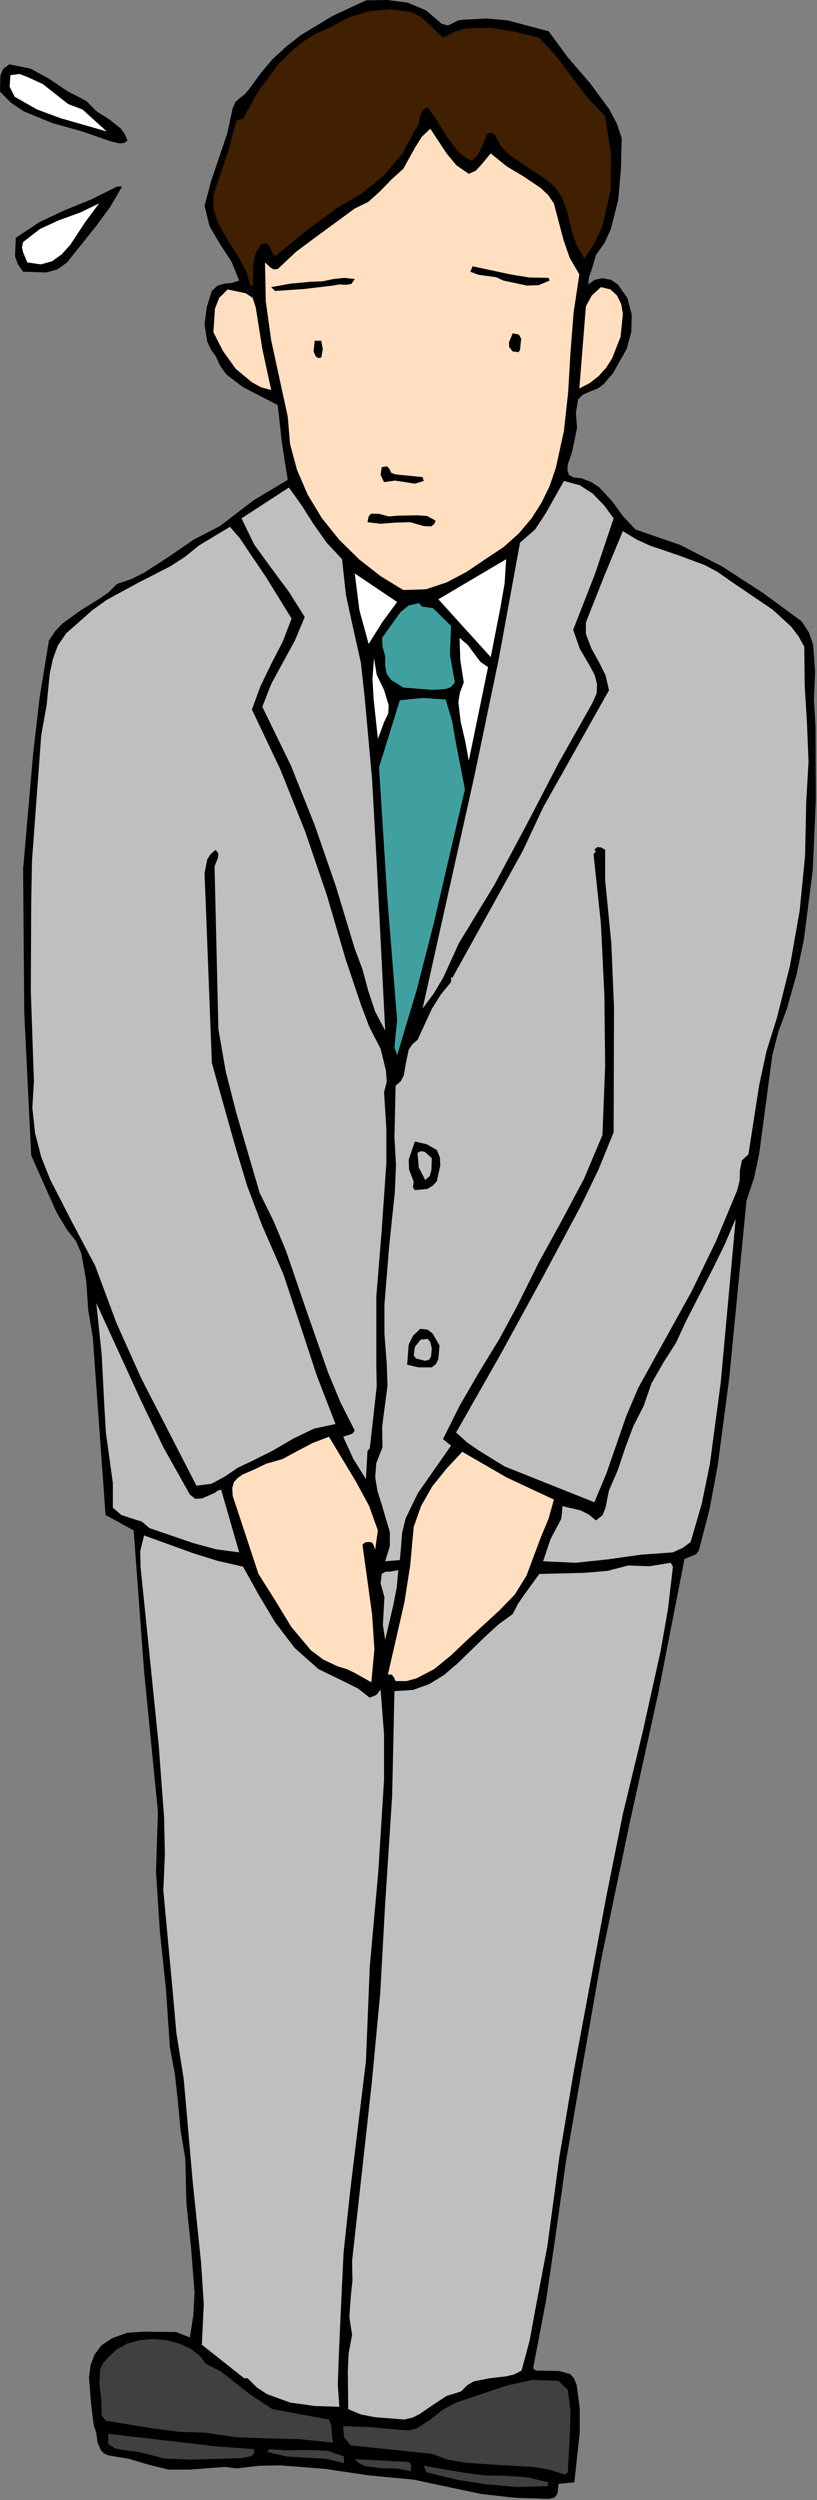 <?xml version="1.0" encoding="UTF-8" standalone="no"?>
<svg
   xmlns:dc="http://purl.org/dc/elements/1.1/"
   xmlns:cc="http://creativecommons.org/ns#"
   xmlns:rdf="http://www.w3.org/1999/02/22-rdf-syntax-ns#"
   xmlns:svg="http://www.w3.org/2000/svg"
   xmlns="http://www.w3.org/2000/svg"
   xmlns:sodipodi="http://sodipodi.sourceforge.net/DTD/sodipodi-0.dtd"
   xmlns:inkscape="http://www.inkscape.org/namespaces/inkscape"
   version="1.0"
   width="53.873mm"
   height="164.77mm"
   id="svg92"
   sodipodi:docname="JBIZ089.WMF">
  <rect width="100%" height="100%" fill="#808080" stroke="none"/>
  <sodipodi:namedview
     pagecolor="#ffffff"
     bordercolor="#666666"
     borderopacity="1"
     objecttolerance="10"
     gridtolerance="10"
     guidetolerance="10"
     inkscape:pageopacity="0"
     inkscape:pageshadow="2"
     inkscape:window-width="640"
     inkscape:window-height="480"
     id="namedview94" />
  <defs
     id="defs6">
    <clipPath
       clipPathUnits="userSpaceOnUse"
       id="clipWmfPath1">
      <path
         d="M 0,0 L 203.52,0 L 203.52,622.656 L 0,622.656 z"
         id="path2" />
    </clipPath>
    <pattern
       id="WMFhbasepattern"
       patternUnits="userSpaceOnUse"
       width="6"
       height="6"
       x="0"
       y="0" />
  </defs>
  <path
     style="fill:#000000;fill-rule:evenodd;fill-opacity:1;stroke:none;"
     clip-path="url(#clipWmfPath1)"
     d="  M 110.112,5.952   L 111.648,6.336   L 112.896,5.76   L 114.144,5.088   L 115.584,4.896   L 121.248,4.608   L 126.528,5.088   L 136.704,7.776   L 141.6,14.4   L 147.072,20.736   L 151.872,27.264   L 153.696,30.72   L 154.944,34.368   L 154.752,42.048   L 154.08,49.728   L 152.256,57.024   L 150.72,60.384   L 148.512,63.552   L 147.456,67.2   L 146.784,69.024   L 146.592,70.848   L 148.224,69.696   L 150.144,69.312   L 152.256,69.696   L 153.984,70.848   L 156.384,74.304   L 157.44,78.336   L 157.344,82.656   L 156.192,86.88   L 152.736,93.024   L 150.432,95.712   L 148.992,96.768   L 147.264,97.44   L 145.248,98.304   L 144.096,99.456   L 143.52,102.816   L 143.808,106.56   L 143.136,109.92   L 142.56,112.608   L 141.504,115.68   L 141.408,117.12   L 141.792,118.272   L 142.944,118.944   L 144.96,119.136   L 147.36,120.096   L 149.28,121.344   L 152.448,124.704   L 155.232,128.544   L 158.4,131.904   L 169.536,135.744   L 180,141.12   L 190.08,147.648   L 199.776,154.752   L 201.6,157.536   L 202.656,160.608   L 203.136,167.232   L 202.848,174.24   L 203.232,180.864   L 203.328,199.104   L 202.56,216.672   L 200.352,234.048   L 198.528,242.688   L 196.128,251.232   L 194.016,256.896   L 192.48,262.848   L 190.848,275.04   L 189.216,287.328   L 187.968,293.28   L 186.048,299.04   L 181.728,343.392   L 178.848,365.184   L 176.832,375.936   L 174.144,386.304   L 173.472,387.168   L 172.512,387.552   L 170.592,388.32   L 164.064,421.728   L 156.768,454.848   L 149.856,487.968   L 144,521.376   L 141.024,538.56   L 138.624,555.744   L 136.128,572.832   L 132.864,589.92   L 133.536,590.496   L 139.296,590.592   L 142.08,591.36   L 143.04,592.416   L 143.712,594.048   L 144.48,599.904   L 144.48,605.952   L 143.136,618.336   L 139.2,618.72   L 138.912,621.216   L 138.144,622.176   L 136.704,622.464   L 128.256,622.176   L 119.808,621.216   L 103.104,617.664   L 91.968,616.608   L 80.928,614.976   L 69.984,614.112   L 64.512,614.208   L 58.944,614.88   L 56.256,614.496   L 53.376,614.688   L 47.328,615.168   L 41.952,615.168   L 36.96,613.92   L 32.16,612.48   L 26.976,611.616   L 25.92,611.136   L 25.152,610.368   L 24.288,608.352   L 24,606.048   L 23.328,603.936   L 22.656,598.368   L 22.176,592.224   L 22.56,589.248   L 23.52,586.56   L 25.248,584.256   L 27.936,582.432   L 31.68,581.088   L 35.712,580.8   L 43.872,580.896   L 47.328,582.24   L 48.192,576.672   L 48.48,571.008   L 47.616,559.872   L 46.464,548.928   L 46.176,537.696   L 45.024,530.784   L 44.352,523.584   L 43.584,516.576   L 42.336,509.952   L 41.376,495.648   L 39.84,481.056   L 38.88,466.272   L 39.36,451.296   L 35.904,416.256   L 33.312,381.216   L 26.304,377.376   L 23.136,333.216   L 21.984,326.304   L 21.504,319.104   L 20.256,312.192   L 18.912,309.12   L 16.704,306.336   L 14.112,302.016   L 12,297.312   L 7.776,287.808   L 6.048,252.288   L 5.76,216.48   L 8.256,187.776   L 9.888,173.664   L 12.192,159.552   L 13.728,157.248   L 15.552,155.328   L 20.064,152.064   L 24.864,149.088   L 27.168,147.456   L 29.184,145.44   L 32.64,144.288   L 35.904,142.656   L 42.144,138.624   L 48.288,134.4   L 54.816,131.04   L 63.072,124.704   L 71.712,119.52   L 70.272,110.4   L 69.216,100.896   L 60.48,96.384   L 56.448,93.312   L 54.912,91.2   L 53.76,88.704   L 52.512,86.976   L 51.648,85.056   L 50.976,80.832   L 51.552,76.416   L 52.8,72.48   L 54.24,71.136   L 55.968,70.656   L 57.888,70.464   L 59.616,69.888   L 57.696,65.184   L 54.816,60.768   L 52.224,56.352   L 50.976,51.264   L 52.608,45.12   L 54.624,39.168   L 56.64,33.216   L 57.984,26.976   L 58.656,25.44   L 59.712,24.48   L 60.96,23.52   L 62.112,22.176   L 64.896,18.336   L 67.872,14.784   L 71.328,11.616   L 74.976,8.736   L 82.944,3.936   L 91.2,0.096   L 96.576,0   L 101.664,0.672   L 106.176,2.592   L 110.112,5.952  z "
     id="path8" />
  <path
     style="fill:#402000;fill-rule:evenodd;fill-opacity:1;stroke:none;"
     clip-path="url(#clipWmfPath1)"
     d="  M 110.4,9.408   L 113.088,7.968   L 116.064,7.104   L 122.304,6.912   L 128.64,7.968   L 134.4,9.408   L 138.72,14.112   L 142.464,19.104   L 146.304,24.192   L 150.816,28.896   L 152.256,38.208   L 152.16,47.616   L 150.048,56.544   L 148.128,60.672   L 145.632,64.416   L 143.616,60.96   L 142.368,57.12   L 141.504,53.184   L 140.16,49.44   L 138.528,46.848   L 136.32,44.832   L 131.328,41.568   L 126.624,38.304   L 124.704,36.192   L 123.264,33.408   L 122.304,33.024   L 121.344,33.408   L 119.904,36.96   L 119.04,38.688   L 117.504,40.032   L 115.68,39.072   L 114.048,37.632   L 111.36,34.08   L 109.056,30.24   L 106.56,26.688   L 105.216,27.648   L 104.64,29.184   L 104.352,30.912   L 103.392,32.448   L 100.224,38.4   L 95.616,43.776   L 90.048,48.288   L 84.192,51.648   L 76.224,57.6   L 68.544,63.84   L 67.776,62.784   L 67.2,61.344   L 66.432,60.576   L 64.992,60.864   L 63.648,63.36   L 63.072,66.048   L 63.072,71.136   L 62.4,71.136   L 61.44,67.776   L 59.808,64.608   L 55.872,58.368   L 54.24,55.296   L 53.184,51.936   L 53.184,48.576   L 54.432,44.832   L 56.928,37.536   L 58.944,29.952   L 60.576,29.568   L 64.416,22.656   L 69.312,16.032   L 72.192,13.152   L 75.264,10.56   L 78.624,8.448   L 82.272,6.816   L 86.976,4.32   L 91.872,2.784   L 97.152,2.304   L 102.432,2.976   L 104.736,4.128   L 106.752,5.856   L 110.4,9.408  z "
     id="path10" />
  <path
     style="fill:#000000;fill-rule:evenodd;fill-opacity:1;stroke:none;"
     clip-path="url(#clipWmfPath1)"
     d="  M 21.504,25.152   L 24.096,27.744   L 27.264,29.76   L 30.048,31.968   L 31.104,33.408   L 31.776,35.04   L 30.912,35.616   L 29.76,35.712   L 27.648,35.232   L 20.448,32.736   L 12.96,30.624   L 5.952,27.744   L 2.784,25.632   L 0,22.848   L 0.096,18.816   L 0.768,17.184   L 2.304,16.032   L 7.584,17.088   L 12.192,19.584   L 16.704,22.656   L 21.504,25.152  z "
     id="path12" />
  <path
     style="fill:#ffffff;fill-rule:evenodd;fill-opacity:1;stroke:none;"
     clip-path="url(#clipWmfPath1)"
     d="  M 20.544,27.264   L 26.592,32.736   L 15.168,29.472   L 9.216,27.264   L 3.648,24.096   L 2.4,21.6   L 2.592,18.72   L 4.896,18.432   L 7.104,19.296   L 10.656,20.928   L 13.824,23.424   L 16.992,25.92   L 20.544,27.264  z "
     id="path14" />
  <path
     style="fill:#ffdfbf;fill-rule:evenodd;fill-opacity:1;stroke:none;"
     clip-path="url(#clipWmfPath1)"
     d="  M 107.232,32.064   L 111.36,38.304   L 113.76,41.184   L 116.832,43.296   L 118.56,42.528   L 119.904,41.088   L 122.304,38.208   L 126.336,41.472   L 130.656,44.064   L 134.784,46.848   L 136.608,48.576   L 138.048,50.688   L 140.448,59.808   L 141.984,64.224   L 144.384,68.352   L 142.944,77.952   L 142.176,87.84   L 141.6,97.728   L 140.544,107.328   L 138.528,116.544   L 136.992,121.056   L 134.976,125.184   L 132.48,129.12   L 129.312,132.864   L 125.568,136.224   L 120.96,139.296   L 116.256,142.464   L 111.36,145.056   L 106.176,146.784   L 100.512,146.976   L 94.848,143.52   L 89.472,139.296   L 84.576,134.496   L 80.256,129.12   L 76.704,123.264   L 74.016,117.024   L 72.288,110.592   L 71.712,103.776   L 67.584,84.768   L 66.24,75.072   L 66.048,65.376   L 67.392,66.624   L 68.16,67.104   L 69.216,67.008   L 73.824,62.688   L 78.72,59.04   L 88.416,51.936   L 91.776,50.304   L 94.752,47.616   L 97.632,44.64   L 100.512,42.048   L 103.488,36.672   L 105.12,34.08   L 107.232,32.064  z "
     id="path16" />
  <path
     style="fill:#000000;fill-rule:evenodd;fill-opacity:1;stroke:none;"
     clip-path="url(#clipWmfPath1)"
     d="  M 30.432,46.464   L 27.456,51.552   L 24,56.256   L 16.704,65.376   L 14.304,67.104   L 11.52,67.872   L 5.76,67.68   L 4.512,65.952   L 3.744,63.84   L 3.936,59.232   L 9.888,55.296   L 16.224,52.32   L 22.848,49.632   L 29.184,46.464   L 30.432,46.464  z "
     id="path18" />
  <path
     style="fill:#ffffff;fill-rule:evenodd;fill-opacity:1;stroke:none;"
     clip-path="url(#clipWmfPath1)"
     d="  M 6.816,65.376   L 5.76,62.88   L 5.472,61.632   L 5.76,60.288   L 9.984,57.024   L 14.784,54.816   L 19.872,52.992   L 24.672,50.688   L 21.12,55.488   L 17.472,61.056   L 15.36,63.36   L 12.96,65.088   L 10.176,65.856   L 6.816,65.376  z "
     id="path20" />
  <path
     style="fill:#000000;fill-rule:evenodd;fill-opacity:1;stroke:none;"
     clip-path="url(#clipWmfPath1)"
     d="  M 136.704,69.216   L 136.992,69.888   L 134.208,71.04   L 131.328,71.136   L 125.472,69.888   L 123.552,69.024   L 121.344,68.736   L 119.232,68.448   L 117.216,67.68   L 117.792,66.336   L 127.2,68.352   L 131.904,69.12   L 136.704,69.216  z "
     id="path22" />
  <path
     style="fill:#000000;fill-rule:evenodd;fill-opacity:1;stroke:none;"
     clip-path="url(#clipWmfPath1)"
     d="  M 88.416,69.504   L 87.552,70.752   L 86.112,70.944   L 84.576,70.848   L 82.944,71.136   L 75.648,72   L 68.544,72.48   L 67.584,71.52   L 72.384,70.656   L 77.472,70.176   L 80.352,70.08   L 83.136,69.504   L 85.824,69.216   L 88.416,69.504  z "
     id="path24" />
  <path
     style="fill:#ffdfbf;fill-rule:evenodd;fill-opacity:1;stroke:none;"
     clip-path="url(#clipWmfPath1)"
     d="  M 155.232,78.24   L 154.656,83.904   L 152.544,89.28   L 151.008,91.68   L 149.184,93.696   L 146.976,95.424   L 144.384,96.768   L 146.016,76.32   L 147.456,73.632   L 149.76,71.52   L 152.16,72.096   L 153.792,73.632   L 154.848,75.84   L 155.232,78.24  z "
     id="path26" />
  <path
     style="fill:#ffdfbf;fill-rule:evenodd;fill-opacity:1;stroke:none;"
     clip-path="url(#clipWmfPath1)"
     d="  M 63.744,76.608   L 65.376,86.88   L 67.584,97.152   L 65.088,96.48   L 62.784,95.232   L 58.752,91.872   L 55.584,87.456   L 53.184,82.752   L 53.568,76.896   L 54.624,74.208   L 56.736,72.096   L 61.248,73.056   L 62.976,74.208   L 63.744,76.608  z "
     id="path28" />
  <path
     style="fill:#000000;fill-rule:evenodd;fill-opacity:1;stroke:none;"
     clip-path="url(#clipWmfPath1)"
     d="  M 129.6,87.168   L 129.216,87.744   L 128.736,87.648   L 127.776,87.552   L 126.912,86.496   L 126.816,85.344   L 127.776,83.04   L 129.312,83.328   L 129.888,84.384   L 129.6,87.168  z "
     id="path30" />
  <path
     style="fill:#000000;fill-rule:evenodd;fill-opacity:1;stroke:none;"
     clip-path="url(#clipWmfPath1)"
     d="  M 80.064,84.864   L 80.448,86.976   L 80.064,89.088   L 79.296,89.184   L 78.72,88.8   L 78.144,87.552   L 78.432,84.864   L 80.064,84.864  z "
     id="path32" />
  <path
     style="fill:#000000;fill-rule:evenodd;fill-opacity:1;stroke:none;"
     clip-path="url(#clipWmfPath1)"
     d="  M 98.592,118.176   L 105.312,118.848   L 105.6,119.808   L 103.392,120.48   L 100.992,120.096   L 98.4,119.712   L 95.712,120.096   L 94.848,118.272   L 95.136,116.352   L 96.48,116.16   L 97.056,116.832   L 97.536,117.792   L 98.592,118.176  z "
     id="path34" />
  <path
     style="fill:#bfbfbf;fill-rule:evenodd;fill-opacity:1;stroke:none;"
     clip-path="url(#clipWmfPath1)"
     d="  M 152.928,129.12   L 148.224,143.136   L 142.848,156.864   L 144.48,161.568   L 147.072,165.984   L 148.224,168.192   L 148.8,170.4   L 148.704,172.704   L 147.648,175.104   L 139.2,190.08   L 131.328,205.248   L 123.264,220.32   L 114.336,235.008   L 110.496,243.456   L 108.096,247.488   L 105.312,251.232   L 118.176,193.536   L 124.224,164.544   L 129.6,135.168   L 133.344,131.904   L 135.936,127.968   L 140.544,119.808   L 144.48,120.864   L 147.744,122.976   L 150.624,125.952   L 152.928,129.12  z "
     id="path36" />
  <path
     style="fill:#bfbfbf;fill-rule:evenodd;fill-opacity:1;stroke:none;"
     clip-path="url(#clipWmfPath1)"
     d="  M 85.248,139.296   L 86.208,148.128   L 88.032,156.576   L 89.952,165.12   L 90.912,173.952   L 92.736,194.208   L 93.888,214.944   L 96,256.704   L 93.504,252   L 91.776,246.816   L 90.336,241.44   L 88.416,236.352   L 83.712,220.8   L 78.432,205.536   L 72.48,190.656   L 65.376,176.064   L 67.584,170.4   L 70.56,164.928   L 73.536,159.456   L 75.936,153.696   L 72.096,147.552   L 67.68,141.6   L 63.36,135.648   L 60.192,129.12   L 72,121.44   L 75.168,125.856   L 78.144,130.56   L 81.408,135.168   L 85.248,139.296  z "
     id="path38" />
  <path
     style="fill:#000000;fill-rule:evenodd;fill-opacity:1;stroke:none;"
     clip-path="url(#clipWmfPath1)"
     d="  M 108.576,129.696   L 108.192,130.56   L 107.424,131.136   L 105.6,131.04   L 102.24,130.08   L 98.496,130.176   L 94.848,130.464   L 91.584,130.08   L 91.872,128.64   L 92.448,127.968   L 94.368,127.968   L 96.864,128.64   L 99.264,128.448   L 104.064,128.352   L 106.464,128.544   L 108.576,129.696  z "
     id="path40" />
  <path
     style="fill:#bfbfbf;fill-rule:evenodd;fill-opacity:1;stroke:none;"
     clip-path="url(#clipWmfPath1)"
     d="  M 66.336,143.808   L 72.672,154.08   L 70.464,159.84   L 67.584,165.408   L 64.896,170.976   L 62.784,176.736   L 69.888,191.712   L 76.032,207.072   L 81.408,222.816   L 86.112,238.848   L 89.952,250.272   L 92.064,255.84   L 94.848,261.216   L 96.192,266.688   L 96.384,269.472   L 95.712,272.064   L 96.288,281.088   L 96.288,289.728   L 95.136,306.336   L 93.792,322.944   L 93.792,340.32   L 93.888,345.312   L 93.312,350.496   L 92.16,360.768   L 91.584,361.44   L 91.2,368.448   L 88.032,363.36   L 85.536,357.888   L 86.976,357.408   L 87.84,357.12   L 88.416,356.352   L 84.864,349.344   L 81.792,341.952   L 76.512,326.88   L 71.328,311.712   L 68.256,304.32   L 64.704,297.12   L 58.848,277.056   L 56.256,266.88   L 54.432,256.416   L 53.472,215.808   L 54.336,213.6   L 54.432,212.64   L 53.76,211.68   L 52.512,212.736   L 51.648,214.08   L 50.976,217.536   L 51.264,224.736   L 52.8,264.768   L 58.56,285.312   L 61.632,295.488   L 65.376,305.376   L 70.656,317.472   L 74.784,329.952   L 78.912,342.528   L 83.616,354.72   L 78.24,355.872   L 73.056,358.368   L 67.968,361.344   L 62.784,363.936   L 59.328,365.568   L 56.064,367.776   L 52.704,369.6   L 48.96,370.08   L 35.136,343.2   L 28.992,329.472   L 23.712,315.264   L 18.048,304.608   L 12.48,293.76   L 10.272,288.192   L 8.736,282.24   L 8.064,276   L 8.448,269.28   L 7.68,246.816   L 7.776,225.12   L 7.968,214.464   L 8.736,204   L 10.272,183.168   L 11.616,175.68   L 12.384,167.904   L 13.152,164.256   L 14.4,160.8   L 16.512,157.728   L 19.584,155.04   L 23.04,151.968   L 26.688,149.376   L 34.464,145.152   L 42.336,141.12   L 46.08,138.72   L 49.632,135.84   L 57.312,131.232   L 59.808,134.112   L 61.92,137.28   L 66.336,143.808  z "
     id="path42" />
  <path
     style="fill:#bfbfbf;fill-rule:evenodd;fill-opacity:1;stroke:none;"
     clip-path="url(#clipWmfPath1)"
     d="  M 182.112,144.768   L 192.576,151.872   L 197.184,156.096   L 199.008,158.496   L 200.448,161.088   L 200.544,170.688   L 201.12,180.192   L 201.504,189.792   L 200.928,199.776   L 200.64,213.216   L 199.296,226.848   L 196.896,240.48   L 193.632,253.536   L 191.04,261.792   L 189.216,270.24   L 186.528,287.52   L 184.896,289.056   L 184.416,291.456   L 184.32,294.144   L 183.744,296.448   L 178.464,309.12   L 172.416,321.6   L 159.072,345.696   L 156.096,352.704   L 153.6,359.904   L 151.104,367.104   L 148.128,374.208   L 125.76,365.28   L 119.52,361.44   L 116.448,359.328   L 113.664,356.832   L 124.704,337.44   L 135.36,317.952   L 144.864,300.192   L 149.184,291.264   L 152.928,282.048   L 153.024,251.04   L 152.352,234.912   L 150.816,219.264   L 150.816,211.68   L 149.856,211.104   L 148.8,211.008   L 148.128,211.68   L 148.512,212.064   L 148.32,212.256   L 147.936,212.832   L 149.76,230.112   L 150.624,247.776   L 150.816,265.536   L 150.144,282.72   L 145.536,293.664   L 139.968,304.128   L 134.208,314.592   L 128.928,325.248   L 124.416,333.6   L 119.424,341.76   L 114.624,350.016   L 110.4,358.464   L 111.456,359.328   L 112.416,360.096   L 104.16,371.904   L 101.088,378.24   L 100.224,381.792   L 99.936,385.44   L 99.648,388.608   L 96,388.896   L 97.152,385.152   L 97.152,381.6   L 95.136,374.784   L 94.08,371.424   L 93.504,367.968   L 93.792,364.416   L 95.328,360.48   L 95.232,355.392   L 95.904,350.304   L 96.576,345.12   L 96.384,339.648   L 95.808,332.256   L 95.808,324.96   L 96.96,310.752   L 98.4,296.928   L 98.688,290.112   L 98.304,283.296   L 98.592,270.432   L 99.84,269.376   L 100.608,267.936   L 101.184,264.672   L 101.856,261.504   L 102.72,260.16   L 104.064,259.008   L 107.616,251.328   L 109.824,247.776   L 112.416,244.608   L 112.416,243.264   L 112.704,243.648   L 124.416,222.528   L 130.272,211.968   L 135.36,201.12   L 151.776,171.936   L 150.912,168.192   L 149.184,164.736   L 147.36,161.472   L 146.016,157.92   L 146.016,155.04   L 150.528,143.616   L 155.232,132.288   L 158.688,134.4   L 162.048,135.936   L 168.864,138.24   L 175.584,140.736   L 178.848,142.464   L 182.112,144.768  z "
     id="path44" />
  <path
     style="fill:#ffffff;fill-rule:evenodd;fill-opacity:1;stroke:none;"
     clip-path="url(#clipWmfPath1)"
     d="  M 122.304,163.68   L 109.248,149.28   L 126.144,139.296   L 125.76,145.344   L 124.704,151.392   L 122.304,163.68  z "
     id="path46" />
  <path
     style="fill:#ffffff;fill-rule:evenodd;fill-opacity:1;stroke:none;"
     clip-path="url(#clipWmfPath1)"
     d="  M 98.976,149.952   L 95.232,155.04   L 91.872,160.416   L 89.568,151.968   L 88.416,142.848   L 93.696,146.4   L 98.976,149.952  z "
     id="path48" />
  <path
     style="fill:#40a0a0;fill-rule:evenodd;fill-opacity:1;stroke:none;"
     clip-path="url(#clipWmfPath1)"
     d="  M 112.416,155.904   L 112.128,163.104   L 113.376,170.016   L 112.32,171.168   L 110.976,171.648   L 107.712,171.84   L 100.512,171.264   L 97.44,169.344   L 96.384,167.904   L 96,165.888   L 96,163.488   L 95.328,161.088   L 95.232,158.88   L 96.672,156.864   L 99.84,152.448   L 101.856,150.816   L 104.448,150.24   L 105.12,151.104   L 105.984,151.2   L 107.904,151.488   L 112.416,155.904  z "
     id="path50" />
  <path
     style="fill:#ffffff;fill-rule:evenodd;fill-opacity:1;stroke:none;"
     clip-path="url(#clipWmfPath1)"
     d="  M 121.632,166.176   L 116.832,189.504   L 115.968,184.704   L 114.816,179.808   L 114.24,174.912   L 114.624,172.512   L 115.584,170.016   L 114.72,164.448   L 114.528,158.88   L 116.64,160.704   L 118.176,162.816   L 119.712,164.832   L 121.632,166.176  z "
     id="path52" />
  <path
     style="fill:#ffffff;fill-rule:evenodd;fill-opacity:1;stroke:none;"
     clip-path="url(#clipWmfPath1)"
     d="  M 95.712,179.904   L 94.944,182.016   L 94.176,184.032   L 93.12,174.144   L 92.832,168.96   L 93.216,163.968   L 93.888,168.096   L 95.712,171.84   L 96.864,175.68   L 96.768,177.696   L 95.712,179.904  z "
     id="path54" />
  <path
     style="fill:#40a0a0;fill-rule:evenodd;fill-opacity:1;stroke:none;"
     clip-path="url(#clipWmfPath1)"
     d="  M 111.072,174.24   L 112.704,179.712   L 113.664,185.28   L 115.872,196.608   L 108.096,230.016   L 103.872,246.528   L 98.976,262.848   L 98.304,260.928   L 98.496,258.72   L 98.976,254.208   L 96.48,223.008   L 94.464,191.136   L 97.056,182.784   L 99.648,174.432   L 105.312,173.856   L 111.072,174.24  z "
     id="path56" />
  <path
     style="fill:#000000;fill-rule:evenodd;fill-opacity:1;stroke:none;"
     clip-path="url(#clipWmfPath1)"
     d="  M 108.864,286.464   L 109.632,288.288   L 109.728,290.304   L 108.864,294.24   L 107.808,295.392   L 106.464,296.16   L 103.392,296.448   L 102.912,295.776   L 103.008,295.008   L 103.104,294.336   L 102.816,293.568   L 101.952,291.36   L 101.856,288.864   L 103.392,284.352   L 106.368,285.024   L 108.864,286.464  z "
     id="path58" />
  <path
     style="fill:#bfbfbf;fill-rule:evenodd;fill-opacity:1;stroke:none;"
     clip-path="url(#clipWmfPath1)"
     d="  M 107.616,288.48   L 107.52,291.36   L 107.136,292.896   L 105.984,293.952   L 104.352,290.784   L 104.064,287.136   L 104.928,286.752   L 105.888,286.944   L 107.616,288.48  z "
     id="path60" />
  <path
     style="fill:#bfbfbf;fill-rule:evenodd;fill-opacity:1;stroke:none;"
     clip-path="url(#clipWmfPath1)"
     d="  M 172.128,384.096   L 170.208,385.536   L 167.712,386.688   L 159.744,387.264   L 151.584,388.416   L 143.52,389.28   L 135.36,388.896   L 137.184,383.424   L 139.872,378.336   L 140.064,376.8   L 140.16,375.168   L 144.672,376.224   L 146.784,377.28   L 148.512,378.72   L 150.144,377.472   L 150.912,375.552   L 151.776,371.232   L 153.984,366.144   L 155.808,360.672   L 157.824,355.296   L 160.416,350.208   L 162.336,344.64   L 165.312,339.456   L 168.48,334.464   L 170.976,329.088   L 177.504,316.32   L 180.576,310.08   L 183.36,303.552   L 179.616,344.448   L 176.928,364.608   L 174.912,374.496   L 172.128,384.096  z "
     id="path62" />
  <path
     style="fill:#bfbfbf;fill-rule:evenodd;fill-opacity:1;stroke:none;"
     clip-path="url(#clipWmfPath1)"
     d="  M 47.328,372.288   L 48.672,373.344   L 50.304,373.248   L 53.472,371.904   L 54.24,371.328   L 55.104,371.04   L 59.616,386.688   L 53.856,385.92   L 48.192,384.384   L 37.248,380.64   L 35.328,379.008   L 32.832,378.24   L 30.24,377.376   L 28.128,375.552   L 28.128,369.408   L 27.264,363.168   L 26.4,356.928   L 26.016,350.496   L 25.344,337.44   L 24,324.576   L 35.04,348.672   L 40.8,360.672   L 47.328,372.288  z "
     id="path64" />
  <path
     style="fill:#000000;fill-rule:evenodd;fill-opacity:1;stroke:none;"
     clip-path="url(#clipWmfPath1)"
     d="  M 109.536,335.136   L 109.248,338.496   L 108.672,339.744   L 107.616,340.608   L 104.352,340.608   L 101.472,339.936   L 101.856,334.944   L 102.912,332.736   L 104.736,331.008   L 106.56,331.2   L 107.808,332.16   L 109.536,335.136  z "
     id="path66" />
  <path
     style="fill:#bfbfbf;fill-rule:evenodd;fill-opacity:1;stroke:none;"
     clip-path="url(#clipWmfPath1)"
     d="  M 107.616,335.808   L 107.424,337.92   L 106.944,338.688   L 105.984,338.976   L 104.448,338.592   L 103.68,338.4   L 103.104,337.632   L 103.392,335.52   L 104.832,333.696   L 106.56,333.504   L 107.232,334.272   L 107.616,335.808  z "
     id="path68" />
  <path
     style="fill:#ffdfbf;fill-rule:evenodd;fill-opacity:1;stroke:none;"
     clip-path="url(#clipWmfPath1)"
     d="  M 81.984,357.888   L 88.8,369.216   L 91.968,375.072   L 94.176,381.216   L 93.504,386.016   L 93.024,384.672   L 92.64,384.192   L 91.872,384.096   L 91.008,384.192   L 90.336,384.768   L 92.736,402.144   L 93.312,410.784   L 92.544,419.04   L 88.608,416.832   L 86.496,415.776   L 84.192,415.104   L 80.544,413.376   L 77.472,411.072   L 72.576,405.216   L 68.544,398.592   L 64.416,392.064   L 57.984,372.576   L 57.888,370.656   L 58.272,369.216   L 59.232,368.16   L 60.48,367.296   L 63.552,365.952   L 66.336,364.608   L 70.368,363.456   L 74.112,361.44   L 77.952,359.424   L 81.984,357.888  z "
     id="path70" />
  <path
     style="fill:#ffdfbf;fill-rule:evenodd;fill-opacity:1;stroke:none;"
     clip-path="url(#clipWmfPath1)"
     d="  M 138.048,373.536   L 136.704,378.336   L 134.784,382.944   L 131.232,392.448   L 128.256,397.248   L 124.416,401.184   L 116.16,408.768   L 112.32,412.416   L 108.192,415.776   L 103.776,418.08   L 101.28,418.752   L 98.592,418.752   L 98.208,417.888   L 97.632,417.12   L 96.672,417.12   L 100.8,399.072   L 102.24,389.856   L 103.104,380.352   L 104.928,375.168   L 107.712,370.272   L 111.264,365.856   L 115.2,361.632   L 126.336,368.064   L 138.048,373.536  z "
     id="path72" />
  <path
     style="fill:#bfbfbf;fill-rule:evenodd;fill-opacity:1;stroke:none;"
     clip-path="url(#clipWmfPath1)"
     d="  M 60.576,390.24   L 64.416,397.152   L 68.544,404.064   L 73.44,410.496   L 79.392,415.776   L 85.92,418.944   L 89.184,420.576   L 92.16,422.88   L 93.792,422.208   L 94.848,420.864   L 95.712,432   L 95.712,443.328   L 94.272,466.368   L 92.16,489.792   L 91.2,513.408   L 87.36,544.992   L 85.632,561.024   L 84.864,577.152   L 84.384,588.288   L 84.192,594.048   L 84.576,599.52   L 78.528,599.328   L 72.288,598.464   L 66.528,596.352   L 64.032,594.72   L 61.728,592.416   L 60.864,592.416   L 50.304,584.064   L 50.784,573.888   L 50.112,563.616   L 48,543.168   L 45.792,517.92   L 43.968,506.496   L 42.912,494.688   L 40.704,470.88   L 41.088,461.856   L 40.896,452.736   L 39.552,434.688   L 35.904,398.88   L 35.04,390.528   L 34.944,386.4   L 35.904,382.464   L 48.096,386.88   L 54.24,388.8   L 60.576,390.24  z "
     id="path74" />
  <path
     style="fill:#bfbfbf;fill-rule:evenodd;fill-opacity:1;stroke:none;"
     clip-path="url(#clipWmfPath1)"
     d="  M 167.712,390.24   L 166.464,400.896   L 164.64,411.264   L 160.128,431.616   L 155.232,451.872   L 151.104,472.416   L 143.04,515.712   L 139.392,537.408   L 136.416,559.488   L 133.44,575.136   L 132,583.008   L 129.984,590.496   L 128.16,591.456   L 126.144,591.936   L 122.016,592.416   L 118.08,593.184   L 116.448,594.144   L 114.912,595.68   L 111.264,596.832   L 107.904,599.04   L 104.544,601.344   L 102.816,602.208   L 100.8,602.688   L 93.504,602.112   L 89.952,601.44   L 86.784,600.096   L 86.688,590.688   L 86.88,586.272   L 87.744,581.568   L 87.072,577.248   L 87.36,572.736   L 87.84,568.032   L 87.744,563.232   L 92.64,518.976   L 94.752,496.608   L 96,474.048   L 97.728,447.456   L 98.304,421.248   L 102.912,420.96   L 106.944,419.52   L 110.688,417.216   L 114.144,414.24   L 120.864,407.712   L 124.224,404.64   L 127.776,402.048   L 129.12,399.456   L 130.848,396.96   L 134.4,392.064   L 145.728,391.776   L 151.392,391.296   L 156.576,389.952   L 161.856,390.144   L 167.136,389.28   L 167.712,390.24  z "
     id="path76" />
  <path
     style="fill:#bfbfbf;fill-rule:evenodd;fill-opacity:1;stroke:none;"
     clip-path="url(#clipWmfPath1)"
     d="  M 99.264,391.104   L 98.88,395.424   L 98.016,399.84   L 96,408.48   L 95.424,404.832   L 95.616,401.28   L 95.808,397.824   L 94.848,394.368   L 95.136,392.064   L 96.096,391.488   L 97.152,391.488   L 99.264,391.104  z "
     id="path78" />
  <path
     style="fill:#404040;fill-rule:evenodd;fill-opacity:1;stroke:none;"
     clip-path="url(#clipWmfPath1)"
     d="  M 50.016,587.04   L 51.264,588.768   L 53.088,589.728   L 55.008,590.688   L 56.736,592.032   L 62.208,596.352   L 67.872,600.096   L 81.984,602.688   L 82.56,604.032   L 82.656,605.472   L 82.944,608.448   L 74.688,607.584   L 66.72,607.392   L 58.848,607.104   L 50.976,605.952   L 44.832,605.76   L 38.688,604.992   L 26.304,602.976   L 25.344,601.632   L 25.248,597.792   L 24.768,593.76   L 24.96,590.112   L 25.728,588.576   L 26.976,587.232   L 29.088,585.216   L 31.68,583.776   L 34.848,582.912   L 38.112,582.624   L 41.472,582.912   L 44.64,583.776   L 47.616,585.12   L 50.016,587.04  z "
     id="path80" />
  <path
     style="fill:#404040;fill-rule:evenodd;fill-opacity:1;stroke:none;"
     clip-path="url(#clipWmfPath1)"
     d="  M 141.504,595.296   L 142.176,600.48   L 142.08,605.472   L 141.504,615.84   L 140.832,616.416   L 136.896,615.168   L 132.768,614.496   L 124.32,614.016   L 115.872,613.44   L 111.648,612.672   L 107.616,611.232   L 87.36,609.12   L 85.728,607.008   L 85.536,604.32   L 92.448,604.608   L 99.936,605.28   L 102.048,605.376   L 103.872,604.896   L 107.136,602.784   L 110.304,600.288   L 113.664,598.464   L 126.24,594.24   L 132.768,592.8   L 139.2,593.088   L 141.504,595.296  z "
     id="path82" />
  <path
     style="fill:#404040;fill-rule:evenodd;fill-opacity:1;stroke:none;"
     clip-path="url(#clipWmfPath1)"
     d="  M 63.36,610.08   L 63.264,611.232   L 62.592,611.808   L 60.576,612.288   L 47.328,612.672   L 40.8,612.384   L 34.56,610.752   L 30.624,610.272   L 28.704,609.888   L 26.976,608.736   L 26.976,606.24   L 45.12,608.352   L 54.144,609.408   L 63.36,610.08  z "
     id="path84" />
  <path
     style="fill:#404040;fill-rule:evenodd;fill-opacity:1;stroke:none;"
     clip-path="url(#clipWmfPath1)"
     d="  M 85.728,611.904   L 85.728,613.536   L 81.216,612.48   L 76.32,612.192   L 71.424,611.904   L 66.528,610.752   L 67.2,610.08   L 71.808,610.368   L 76.8,610.272   L 81.6,610.464   L 85.728,611.904  z "
     id="path86" />
  <path
     style="fill:#404040;fill-rule:evenodd;fill-opacity:1;stroke:none;"
     clip-path="url(#clipWmfPath1)"
     d="  M 101.76,613.248   L 102.336,613.632   L 102.432,614.208   L 102.432,615.552   L 98.784,614.88   L 94.752,614.784   L 91.008,614.304   L 89.568,613.632   L 88.416,612.576   L 101.76,613.248  z "
     id="path88" />
  <path
     style="fill:#404040;fill-rule:evenodd;fill-opacity:1;stroke:none;"
     clip-path="url(#clipWmfPath1)"
     d="  M 126.144,616.704   L 131.424,617.088   L 136.704,618.336   L 136.416,619.296   L 128.736,619.488   L 121.152,618.816   L 113.76,617.664   L 106.272,615.84   L 105.6,614.208   L 115.584,615.936   L 120.768,616.608   L 126.144,616.704  z "
     id="path90" />
</svg>
